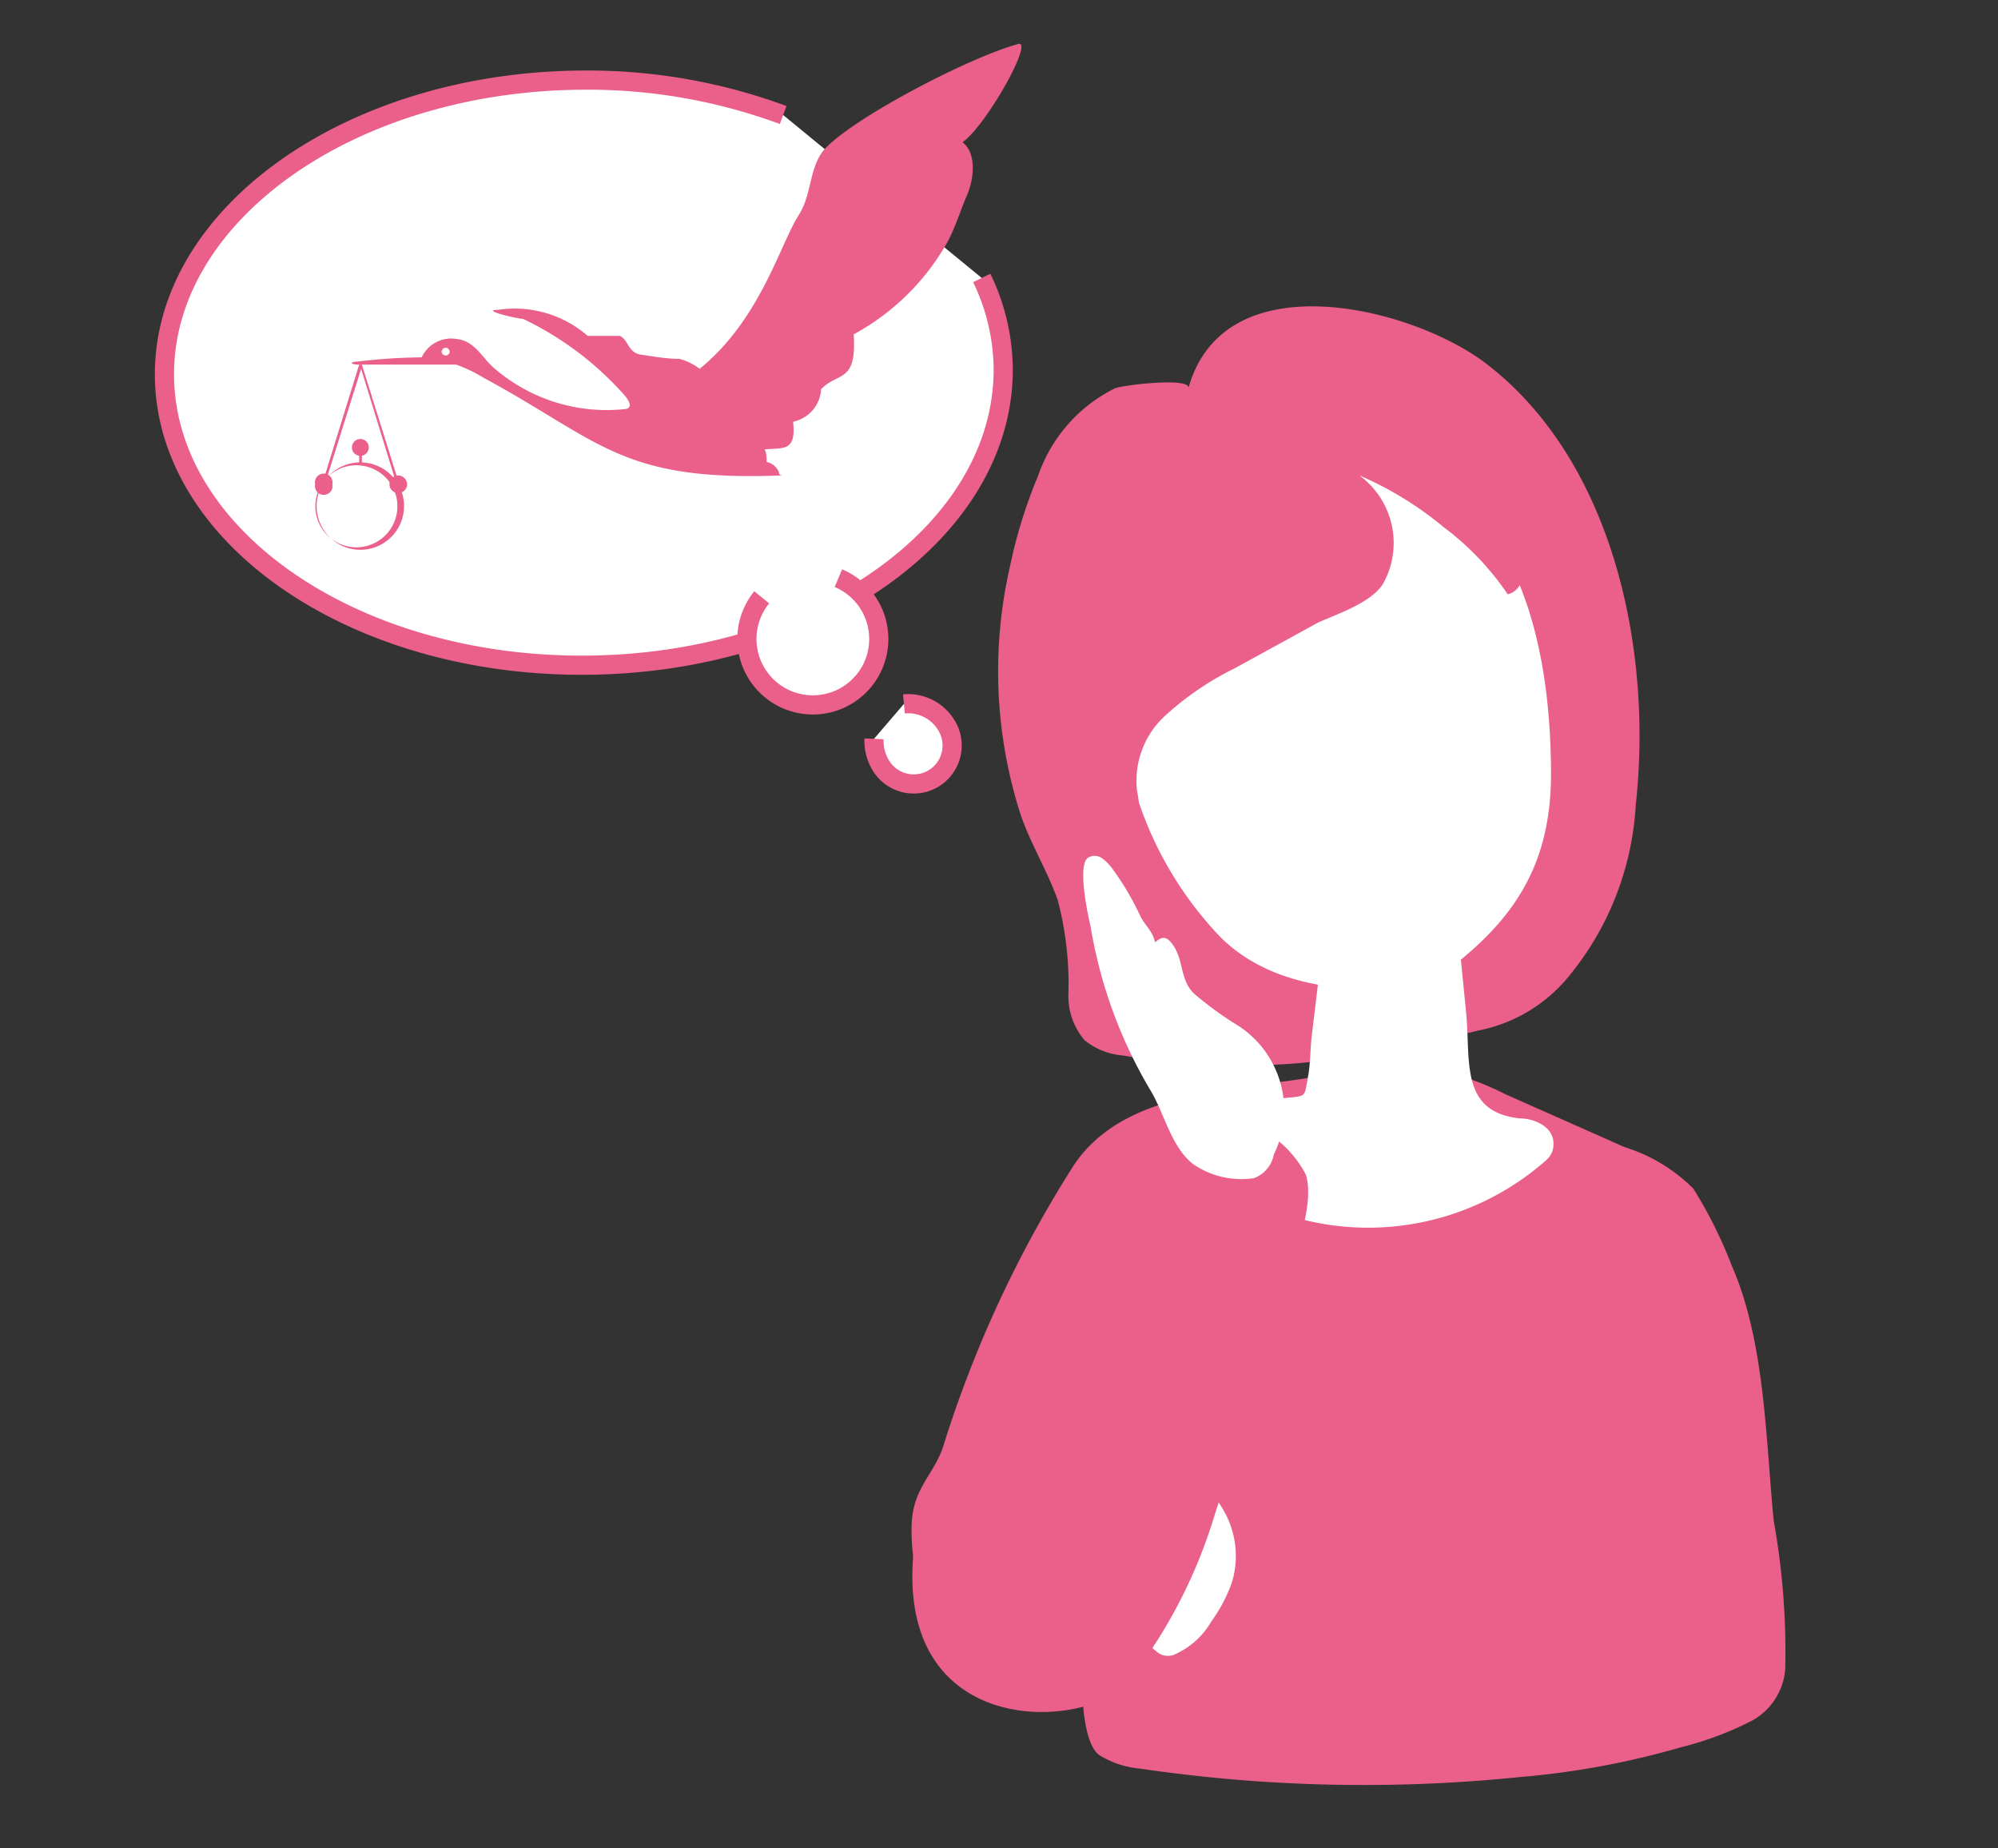 <svg xmlns="http://www.w3.org/2000/svg" viewBox="0 0 52.12 48.2"><rect x="0" y="0" width="52.12" height="48.2" fill="#333333" stroke="none"/><defs><style>.cls-1{fill:none;}.cls-2,.cls-5{fill:#ea608a;}.cls-3,.cls-4{fill:#fff;}.cls-4{stroke:#ea608a;stroke-miterlimit:10;stroke-width:0.5px;}.cls-5{fill-rule:evenodd;}</style></defs><g id="レイヤー_2" data-name="レイヤー 2"><g id="レイヤー_1-2" data-name="レイヤー 1"><rect class="cls-1" width="52.12" height="48.2"/><g id="グループ_114" data-name="グループ 114"><path id="パス_127" data-name="パス 127" class="cls-2" d="M45.72,44.87a8.42,8.42,0,0,1-1.86.7,21.54,21.54,0,0,1-4.21.78,40.08,40.08,0,0,1-9.91-.22,2.42,2.42,0,0,1-1.06-.35c-.52-.37-.46-2.17-.48-2.79,0-.3-.09-.39-.41-.42-.88-.06-2.17.35-3,0s-1.07-2.1-1-2.94.58-1.2.81-1.89A30.58,30.58,0,0,1,28,30.41c1.36-2.06,4.37-1.94,6.67-2.39A7.72,7.72,0,0,1,37,27.8a7.75,7.75,0,0,1,2.27.74l3.11,1.38A4.37,4.37,0,0,1,44.17,31a11.55,11.55,0,0,1,1,2c.88,2,.89,4.57,1.1,6.67a19.32,19.32,0,0,1,.3,3.86A1.68,1.68,0,0,1,45.72,44.87Z"/></g><g id="グループ_118" data-name="グループ 118"><path id="パス_129" data-name="パス 129" class="cls-2" d="M27.08,12.41a12.8,12.8,0,0,0-.73,2.35,12.22,12.22,0,0,0,.24,6.38c.25.8.71,1.52,1,2.33a8.56,8.56,0,0,1,.28,2.47,1.77,1.77,0,0,0,.42,1.19,1.82,1.82,0,0,0,1,.4,18.14,18.14,0,0,0,6.15,0c1-.17,2.09-.4,3.12-.65a4.05,4.05,0,0,0,2.31-1.35A7.71,7.71,0,0,0,42.67,21c.45-4.08-.6-9-3.92-11.53C36.81,8,31.92,6.79,31,10.13c.09-.3-1.7-.09-1.92,0A4,4,0,0,0,27.08,12.41Z"/></g><g id="グループ_119" data-name="グループ 119"><path id="パス_130" data-name="パス 130" class="cls-3" d="M34.56,23.92l1.74-1.14L38,23.92l.25,2.54c.11,1.25-.15,2.54,1.39,2.71.38,0,.84.21.88.59s-.2.51-.41.69a7,7,0,0,1-9.84-1,1.33,1.33,0,0,1-.14-.19,14.82,14.82,0,0,1,3.38-.62c.57-.06.51,0,.61-.55.06-.32.06-.67.09-1L34.46,25C34.47,24.81,34.42,24.05,34.56,23.92Z"/></g><g id="グループ_135" data-name="グループ 135"><path id="パス_138" data-name="パス 138" class="cls-3" d="M37.35,25.61c1.92-1.37,3.12-2.8,3.11-5.46s-.53-5.5-2.35-7.17a6.27,6.27,0,0,0-1.71-1.13,2.06,2.06,0,0,0-1.07-.31c-.54.12-1,.87-1.26,1.34a6.14,6.14,0,0,1-1.21,1.79,14.47,14.47,0,0,1-2.32,1.09,3.27,3.27,0,0,0-1.05,1,1.67,1.67,0,0,0-.3,1.21,11.2,11.2,0,0,0,.34,2.37,9.47,9.47,0,0,0,2.21,4c.79.86,2.26,1.62,4.79,1.43"/></g><g id="グループ_139" data-name="グループ 139"><path id="パス_140" data-name="パス 140" class="cls-2" d="M35.1,9.84a4.85,4.85,0,0,1,3.15.89,3.49,3.49,0,0,1,1.63,2.37,5.1,5.1,0,0,1-.12,1.78c0,.26-.17.57-.43.62a7.29,7.29,0,0,0-1.67-1.75,9,9,0,0,0-2.2-1.35,2.18,2.18,0,0,1,.61,2.84c-.32.49-1.18.77-1.69,1l-2.17,1.19a7.79,7.79,0,0,0-1.83,1.25,2.3,2.3,0,0,0-.72,1.94c.07.36.2,1.22-.52,1-.39-.11-.32-.6-.45-.9-.53-1.22-1.42-2.07-1.52-3.48a3.69,3.69,0,0,1,1.9-3.58"/></g><g id="グループ_154" data-name="グループ 154"><path id="パス_149" data-name="パス 149" class="cls-3" d="M31.91,39.38a2.37,2.37,0,0,1,.22,1.91,4,4,0,0,1-.53,1,2.07,2.07,0,0,1-1,.88.5.5,0,0,1-.27,0,.54.54,0,0,1-.18-.11A3.36,3.36,0,0,1,29,41.3a7.14,7.14,0,0,1-.15-1.13c-.05-.84.11-2,1.18-2.13C30.77,38,31.58,38.8,31.91,39.38Z"/></g><g id="グループ_158" data-name="グループ 158"><path id="パス_151" data-name="パス 151" class="cls-2" d="M24.72,38.16c.47-.93,1-1.84,1.38-2.7q1.06-2.2,2.18-4.38a9.19,9.19,0,0,1,.82-1.59c.59-.74,2.18-.55,3.08-.3a2.82,2.82,0,0,1,1.88,1.44c.32.94-.63,3-.9,4q-.69,2.46-1.48,4.9A13.19,13.19,0,0,1,29.32,44c-1.39,1.19-6.15,1.2-5.45-3.84"/></g><path class="cls-3" d="M32.31,26.76a9.22,9.22,0,0,1-1.17-.85c-.34-.34-.27-.8-.49-1.18s-.37-.28-.52-.15l0,0c-.05-.28-.27-.45-.39-.7a7.14,7.14,0,0,0-.7-1.19,1.26,1.26,0,0,0-.3-.31.33.33,0,0,0-.37,0c-.26.22,0,1.45.08,1.79A12.26,12.26,0,0,0,30,28.42c.38.62.54,1.48,1.12,1.94a2.22,2.22,0,0,0,1.59.37.82.82,0,0,0,.52-.62h0A2.62,2.62,0,0,0,32.31,26.76Z"/><path class="cls-4" d="M25.61,7.25a5.52,5.52,0,0,1,.56,2.39c0,4.22-4.84,7.67-10.89,7.71S4.32,14,4.29,9.8,9.13,2.13,15.18,2.09A14.68,14.68,0,0,1,20.43,3"/><path id="パス_36" data-name="パス 36" class="cls-5" d="M25.11,3.71C25.74,3.26,27,1,26.55,1.15c-1.31.36-4.44,2-5.09,2.8-.36.49-.28,1.12-.63,1.67-.48.75-1,2.72-2.58,4a1.46,1.46,0,0,0-.53-.26c-.33,0-.66-.06-1-.11s-.32-.38-.55-.49l-.84,0A2.9,2.9,0,0,0,13,8.08c-.47,0,.37.21.65.24a8.31,8.31,0,0,1,2.65,2c.11.13.22.33,0,.35a4.48,4.48,0,0,1-3.4-1.06c-.32-.26-.5-.72-1-.77a.85.85,0,0,0-.9.48,15.34,15.34,0,0,0-1.67.11c-.2,0-.24.09.11.08l2.46,0a3.85,3.85,0,0,1,.71.34c3.07,1.66,3.59,2.72,7.8,2.55,0,0-.1,0-.09-.08a.44.44,0,0,0-.32-.27s0-.26-.05-.31.45,0,.6-.11.17-.29.14-.63a.92.92,0,0,0,.73-.85c.45-.46.93-.15.85-1.43a6.19,6.19,0,0,0,2.48-2.47c.21-.43.3-.75.48-1.17S25.48,4,25.11,3.71ZM11.63,9.27a.1.1,0,0,1-.11-.1.11.11,0,0,1,.11-.1.11.11,0,0,1,.1.1h0a.1.1,0,0,1-.1.1Z"/><g id="グループ_6" data-name="グループ 6"><path id="パス_37" data-name="パス 37" class="cls-2" d="M9.4,14.34a1.14,1.14,0,1,1,1.14-1.13h0A1.14,1.14,0,0,1,9.4,14.34Zm0-2.2a1.07,1.07,0,1,0,0,2.13,1.07,1.07,0,0,0,0-2.13Z"/></g><g id="グループ_7" data-name="グループ 7"><path id="パス_38" data-name="パス 38" class="cls-2" d="M8.44,12.74l-.07,0,1-3.23h.07l1,3.2-.07,0L9.42,9.62Z"/></g><g id="グループ_8" data-name="グループ 8"><rect id="長方形_3" data-name="長方形 3" class="cls-2" x="9.37" y="11.8" width="0.07" height="0.31"/></g><g id="グループ_9" data-name="グループ 9"><path id="パス_39" data-name="パス 39" class="cls-2" d="M9.62,11.67a.22.22,0,1,1-.22-.22.22.22,0,0,1,.22.22Z"/></g><g id="グループ_10" data-name="グループ 10"><path id="パス_40" data-name="パス 40" class="cls-2" d="M8.67,12.63a.23.23,0,1,1-.45,0,.23.23,0,1,1,.45,0Z"/></g><g id="グループ_11" data-name="グループ 11"><path id="パス_41" data-name="パス 41" class="cls-2" d="M10.62,12.63a.23.23,0,0,1-.23.23.23.23,0,0,1,0-.46.24.24,0,0,1,.23.23Z"/></g><path class="cls-4" d="M21.87,15.08a1.72,1.72,0,1,1-2,.5"/><path class="cls-4" d="M23.58,18.36a1.16,1.16,0,0,1,1.09.53A1,1,0,1,1,23,20a1.24,1.24,0,0,1-.2-.73"/></g></g></svg>